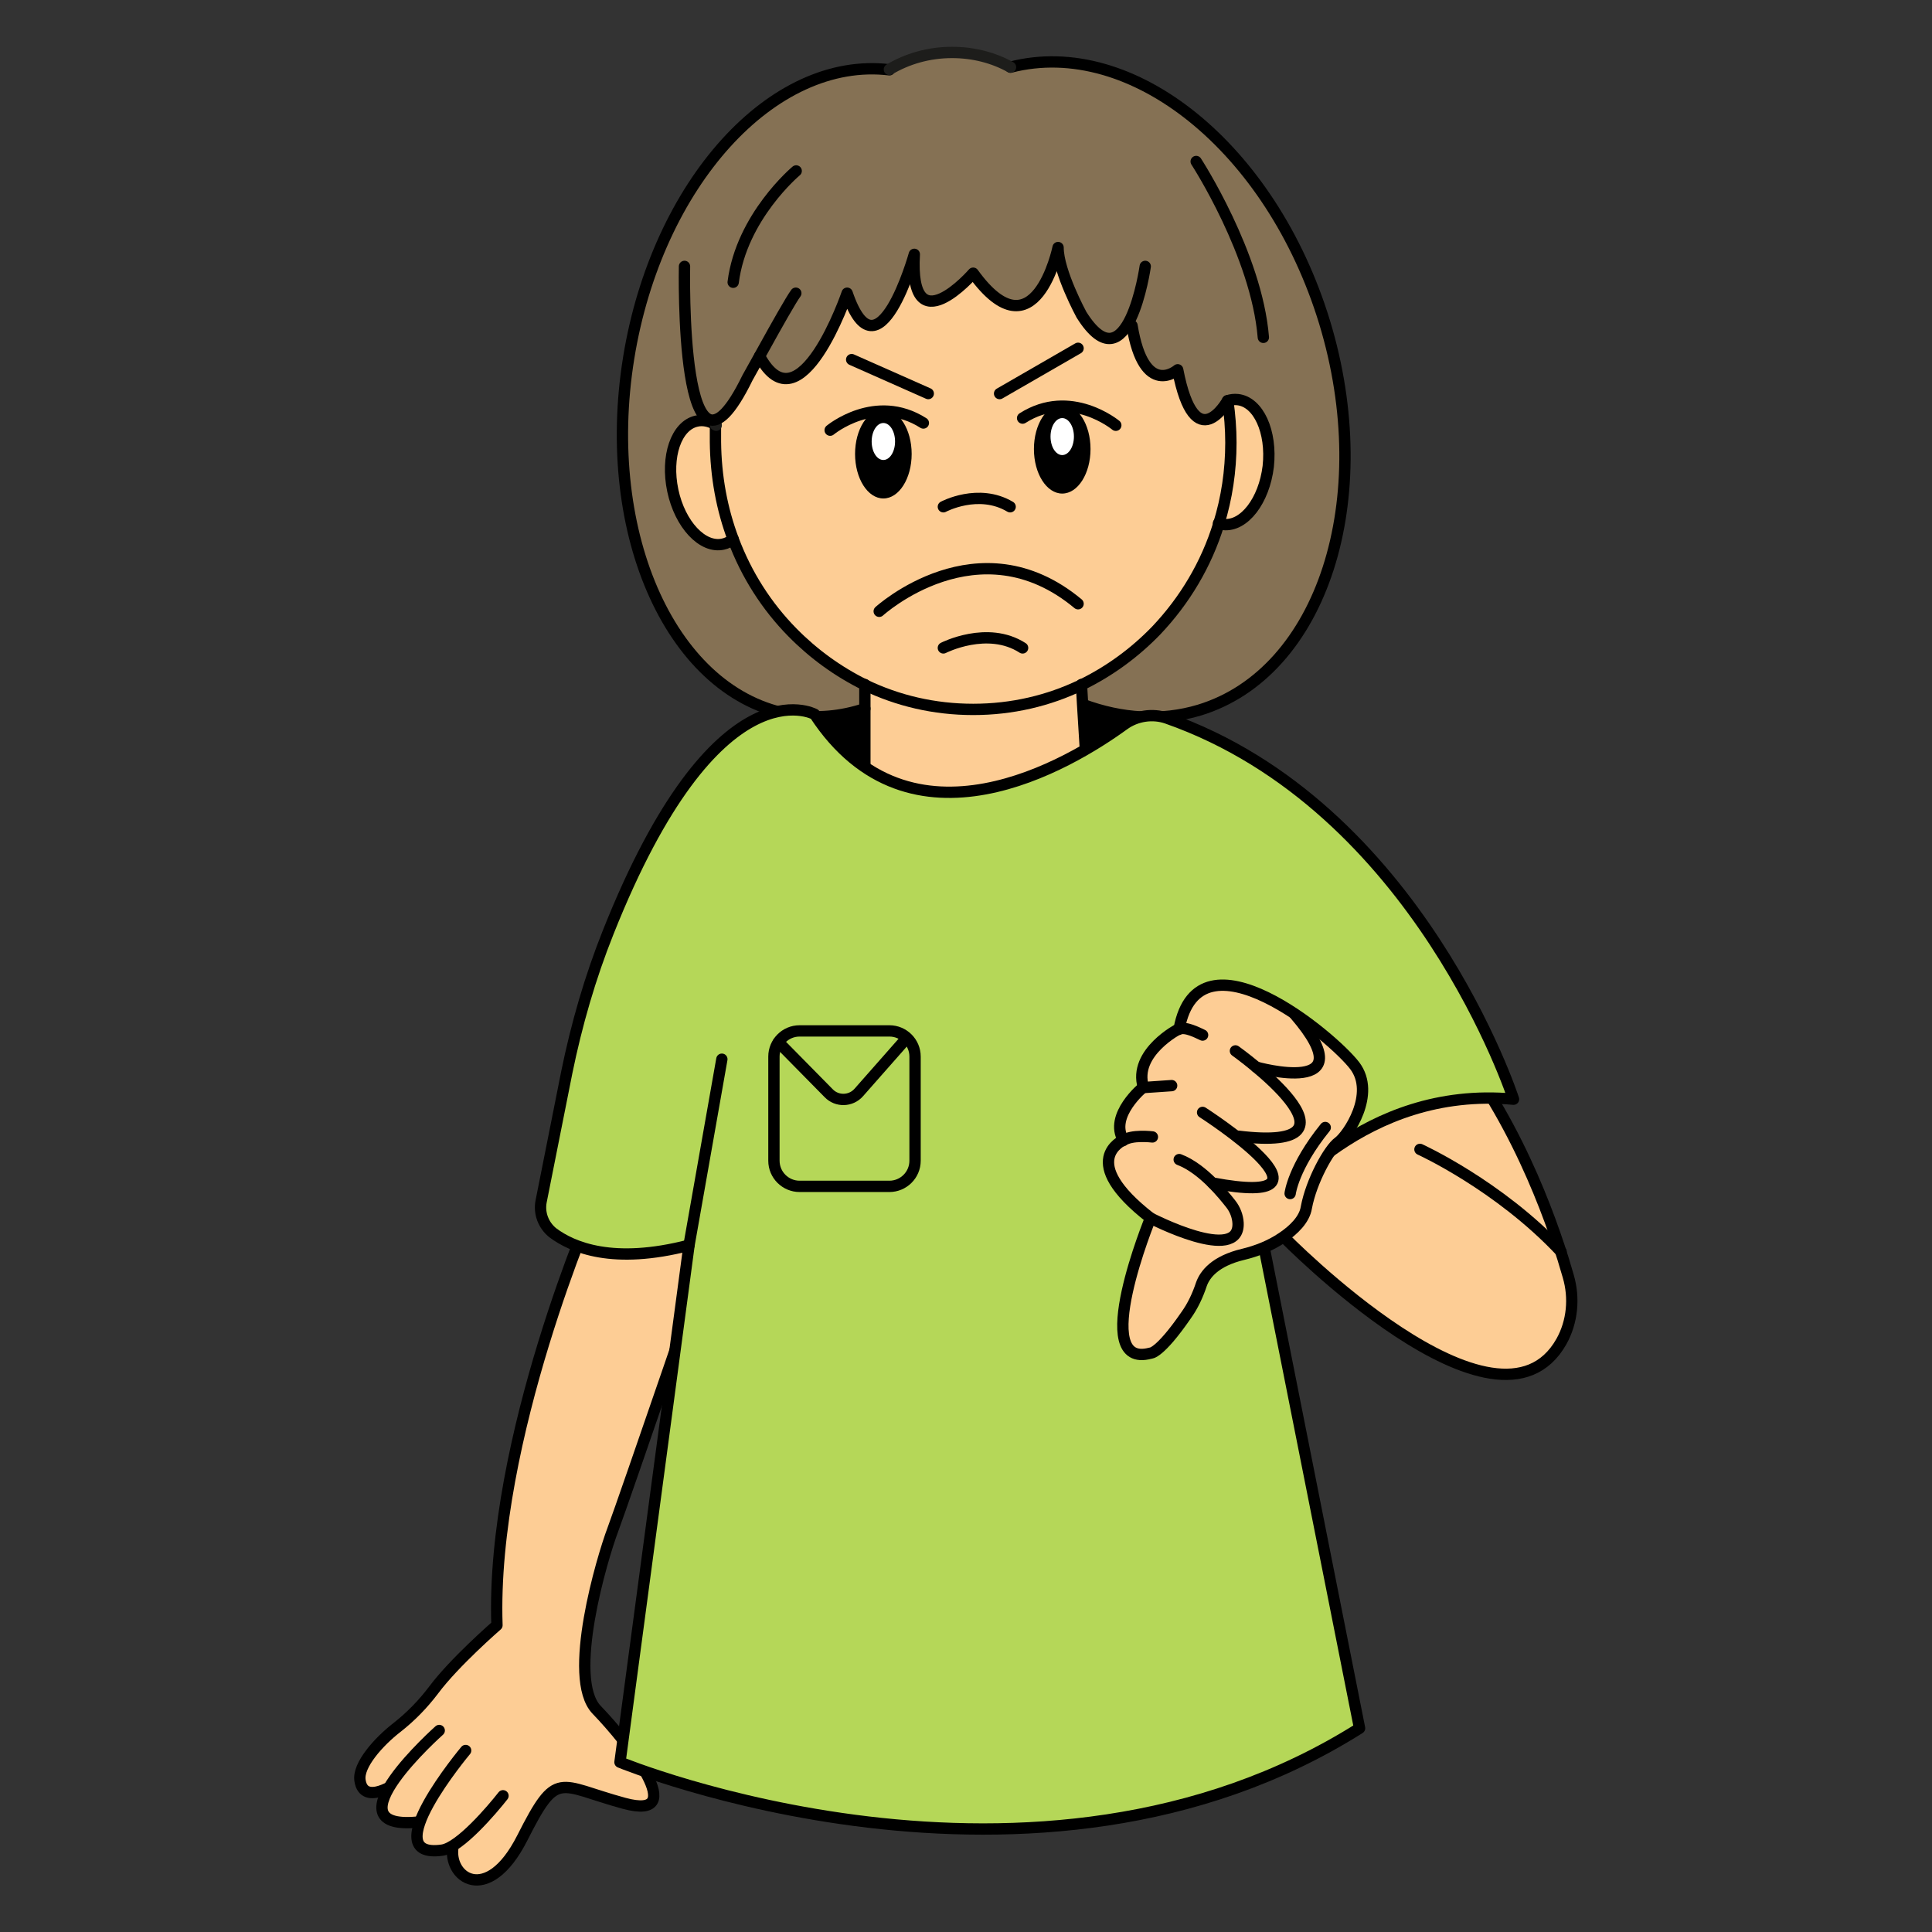 <?xml version="1.0" encoding="utf-8"?>
<!-- Generator: Adobe Illustrator 22.1.0, SVG Export Plug-In . SVG Version: 6.00 Build 0)  -->
<svg version="1.1" id="Слой_4" xmlns="http://www.w3.org/2000/svg" xmlns:xlink="http://www.w3.org/1999/xlink" x="0px" y="0px"
	 viewBox="0 0 512 512" style="enable-background:new 0 0 512 512;" xml:space="preserve">
<rect x="0" y="0" width="512" height="512" fill="#333333" stroke="none"/>
<style type="text/css">
	.st0{fill:#857154;}
	.st1{fill:#FDCD95;}
	.st2{fill:#FDCD95;stroke:#000000;stroke-width:3;stroke-linecap:round;stroke-linejoin:round;stroke-miterlimit:10;}
	.st3{fill:none;stroke:#1D1D1B;stroke-width:3;stroke-linecap:round;stroke-linejoin:round;stroke-miterlimit:10;}
	.st4{fill:none;stroke:#000000;stroke-width:3;stroke-linecap:round;stroke-linejoin:round;stroke-miterlimit:10;}
	.st5{fill:#B5D758;stroke:#000000;stroke-width:3;stroke-linecap:round;stroke-linejoin:round;stroke-miterlimit:10;}
	.st6{fill:#FFFFFF;}
</style>
<g>
	<polyline points="211,188 229.2,181.4 229.2,203.3 211,188 	"/>
	<polygon points="287.7,183.8 305.3,188.3 290.6,203.3 287.1,192.4 	"/>
	<path class="st0" d="M286.9,181.4v5.3l14.5,3.4l17.7-2.4l13.7-7.6l13-15.7c0,0,10.6-16.3,10.5-32.6c-0.1-16.2-1.1-27.2-1.1-27.2
		s-4.1-25.6-8.5-31.2c-4.4-5.6-8.1-20.9-13.2-23.8c-5.1-2.9-9.8-16.4-19.1-19.9L300,21.1L288,17.3l-15.4-1.1l-3,2l-9.3-3.3l-8-1
		l-12,2.2l-4.6,2.3l-7.5-0.2l-17.2,5l-10.7,7l-14.3,15l-11,20.3c0,0-4.7,12.7-5.4,15.6c-0.8,2.9-5,31.3-4.6,37.4s4.2,28.8,6.5,34.2
		s9.5,17.8,10.8,19.5c1.4,1.6,11.5,12.9,20.4,14.4s12.5,2.8,17.5,3c5,0.2,9.1-1.9,9.1-1.9l8.3-16.8l27.1-0.8c0,0,12.3,3.5,13.3,3.8
		c1.1,0.3,9,3.5,9,3.5V181.4z"/>
	<path class="st1" d="M288.8,217.5l-12.6,4.9l-16,2.3c0,0-18.2-0.7-23.4-3.6s-7.6-4.6-7.6-4.6l1.2-34.5c0,0-20.9-11.1-27.8-23.3
		c-6.9-12.2-10.5-22.7-10.5-22.7l-2.3-23.3l6.4-6.9l5.1-9.3l4.6,3.2l5.1,0.6l7.5-9.3l6-13.3l2.3,5.3l5,3.2l3.9-3.4l6.5-13.5l0.3,7.2
		l3.2,3.1l5.6-0.5l5.4-5.5l4.7,3.1l4.3,3.4l5.3,0.7l5.1-4.4l4.7-7.1l2.3,6.8l4.9,9.5l2.7,4h2.9l5.5-4.2l3,9.2l3.5,4.5l6.4-0.9
		l2.2,7.9l2.8,4.4l5.5-0.6l2.8-3.5l0.6,16.2l-6.1,24.5l-10.9,17L291.9,179l-6.6,3.1L288.8,217.5z"/>
	<path class="st2" d="M325.3,106.2c0.9-0.3,1.8-0.4,2.7-0.3c5.5,0.6,9.1,8.5,8.1,17.7c-1.1,9.1-6.4,16-11.9,15.4
		c-0.4-0.1-0.9-0.1-1.3-0.3"/>
	<path class="st3" d="M189.7,111.2c0,0.4,0,0.8,0,1.4"/>
	<path class="st4" d="M194.3,142.9c3.5,9.4,8.9,17.8,15.7,24.7c5.6,5.7,12.1,10.4,19.2,13.9c8.7,4.2,18.4,6.5,28.7,6.5
		c10.3,0,20-2.3,28.7-6.5c7.4-3.6,14.1-8.5,19.8-14.4c7.5-7.9,13.3-17.5,16.6-28.3c2.1-6.8,3.2-14,3.2-21.5c0-3.7-0.3-7.4-0.8-11"/>
	<path class="st4" d="M229.2,181.4L229.2,181.4v6.4v2v26.7c26.8,19.9,59.6,1,59.6,1"/>
	<polyline class="st4" points="288.8,217.5 286.9,186.7 286.6,181.4 286.6,181.4 	"/>
	<path class="st2" d="M194.3,142.9c-0.8,0.6-1.7,1.1-2.7,1.3c-5.4,1.2-11.4-5.2-13.3-14.2c-1.9-9,0.9-17.2,6.3-18.4
		c1.7-0.4,3.4,0,5,0.9c0,1.5,0,3.5,0,4.6C189.7,126.3,191.3,134.9,194.3,142.9z"/>
	<path class="st3" d="M189.8,112.7c-0.1,0-0.1-0.1-0.2-0.1"/>
	<path class="st4" d="M229.2,187.8c-6.3,2.1-12.8,2.7-19.3,1.6c-31.5-5.1-50.9-47.4-43.3-94.5c7.5-46.3,38.2-80.1,69.1-76.4"/>
	<path class="st4" d="M267.8,17.8C300,9.5,336.9,39.2,351,85.3c14.3,46.9-0.6,93-33.2,102.9c-10,3-20.6,2.3-30.8-1.5"/>
	<path class="st3" d="M235.7,18.4c4.7-2.8,10.4-4.5,16.6-4.5c5.7,0,11,1.4,15.5,3.9"/>
	<path class="st4" d="M181.4,70.6c0,0-1.4,66.6,16.7,29.5c0,0,2-3.6,4.4-7.9c3.2-5.8,7.2-12.9,8.4-14.5"/>
	<path class="st4" d="M325.3,106.2c0,0-8.6,15.6-13.2-8.2c0,0-8.9,7.8-12.1-11.7"/>
	<path class="st4" d="M303.5,70.6c0,0-4.6,32.4-16.9,12.8c0,0-6.2-11.4-6.2-17.8c0,0-6.1,29.5-22.5,6.8c0,0-17,19.6-15.6-5
		c0,0-9.6,34.4-17.8,10.3c0,0-12.5,36.6-23.2,16.7"/>
	<path class="st4" d="M317,42.8c0,0,16,24.6,17.8,46.6"/>
	<path class="st4" d="M211,45.3c0,0-14.5,12.1-16.7,29.5"/>
	<path class="st2" d="M340.1,327.7c0,0,56.7,58,73.7,27.8c2.9-5.2,3.5-11.5,1.8-17.3c-0.4-1.4-0.9-3-1.4-4.7
		c-4.9-15.6-15.8-44-35.5-64.6l-21.6-4.4l-6,23.8L336,322.8L340.1,327.7z"/>
	<g>
		<path class="st2" d="M105.4,472.3c0,0-9,6.5-10-0.5c-0.6-4,4.9-10.2,9.8-14c3.7-2.9,6.9-6.2,9.7-9.9c5.5-7.4,16.8-17.2,16.8-17.2
			c-1.7-49.3,26-112.3,26-112.3l23.3,5l8.7,3c0,0-24.2,70.7-27.3,79c-2.8,7.4-12.3,39.3-4.3,47.7c8.4,8.7,25,29.6,7.3,24.8
			s-17.7-9.2-27,9.2c-9.3,18.3-20,10.3-18.3,2"/>
		<path class="st2" d="M116.4,458.6c0,0-29.7,26.4-6,24.3"/>
		<path class="st2" d="M123.4,463.9c0,0-24.3,29-6.2,26.4c4.7-0.7,13.2-10.7,16.1-14.4"/>
	</g>
	<path class="st5" d="M215.9,189.3c0,0-26-14.4-54.7,57.7c-4.8,12-8.4,24.5-11,37.2l-6.8,34.2c-0.6,3.1,0.6,6.3,3.1,8.3
		c5.2,3.9,16,8.5,36.1,3.3l-18.3,137c0,0,110,45.3,196-9l-36-181.3c0,0,10.3,39.7,12.7,41c2.3,1.3,23.7-30.1,64.1-26.4
		c0,0-25.1-77.6-91.9-101c-3.8-1.3-8.1-0.6-11.3,1.7C283.6,202.4,241.2,228,215.9,189.3z"/>
	<g>
		<path class="st4" d="M235.7,314.4h-23.8c-3.7,0-6.8-3-6.8-6.8v-27.6c0-3.7,3-6.8,6.8-6.8h23.8c3.7,0,6.8,3,6.8,6.8v27.6
			C242.5,311.4,239.4,314.4,235.7,314.4z"/>
		<path class="st4" d="M206.3,276.2l13.3,13.5c2.2,2.3,5.9,2.2,8-0.2l12.6-14.3"/>
	</g>
	<line class="st4" x1="182.6" y1="330" x2="191.3" y2="280.7"/>
	<path class="st2" d="M304.9,322.8c0,0-16.5,40.3,0,35.8c0,0,2.3,0.3,9.4-10c1.8-2.5,3.1-5.3,4.1-8.3c0.9-2.5,3.5-6.1,11.1-7.9
		c3.7-0.9,7.2-2.3,10.3-4.4c3-2,5.9-4.8,6.4-8c1.3-7,6-15.5,8.5-17.3s10-12.8,4.3-20.3s-41.3-37.5-46.5-9.8c0,0-12.3,6.3-9.5,15.5
		c0,0-9.2,7.5-5.3,14C297.6,302.3,285.2,307.5,304.9,322.8z"/>
	<path class="st4" d="M305.4,301.3c0,0-5.6-0.7-7.8,1"/>
	<line class="st4" x1="310.5" y1="287.7" x2="303.2" y2="288.2"/>
	<path class="st4" d="M318.7,274.3c-1.3-0.6-4.7-2.4-6.3-1.5"/>
	<path class="st4" d="M304.9,322.8c0,0,23.7,12.3,23.2,1.3c-0.1-1.8-0.8-3.6-1.9-5c-1.1-1.4-2.8-3.5-4.9-5.6c-2.5-2.5-5.6-5-8.8-6.2
		"/>
	<path class="st4" d="M318.7,294.8c0,0,40.2,25.8,2.6,18.7"/>
	<path class="st4" d="M327.4,278.5c0,0,38.1,27.2,0.7,22.6"/>
	<path class="st4" d="M332.9,282.8c0,0,29.4,8.3,10.3-13.9"/>
	<path class="st4" d="M341.9,316.3c0,0,0.8-7,9.3-17.5"/>
	<path class="st4" d="M376.3,304.6c0,0,20.9,9.5,37.4,27.1"/>
	<path class="st4" d="M233,162c0,0,26.3-24,52.7-2"/>
	<path class="st4" d="M250,134.3c0,0,9.3-5,17.7,0"/>
	<line class="st4" x1="264.9" y1="104.3" x2="285.7" y2="92.3"/>
	<line class="st4" x1="246" y1="104.3" x2="225.7" y2="95.3"/>
	<path class="st4" d="M250,171.7c0,0,11.7-6,21,0"/>
	<ellipse cx="234.1" cy="120.3" rx="7.5" ry="11.8"/>
	<ellipse class="st6" cx="234.1" cy="117" rx="3.1" ry="4.9"/>
	<path class="st4" d="M220,114c0,0,12-10,24.7-1.9"/>
	<ellipse cx="281.5" cy="119" rx="7.5" ry="11.8"/>
	<ellipse class="st6" cx="281.5" cy="115.7" rx="3.1" ry="4.9"/>
	<path class="st4" d="M295.7,112.7c0,0-12-10-24.7-1.9"/>
</g>
</svg>
